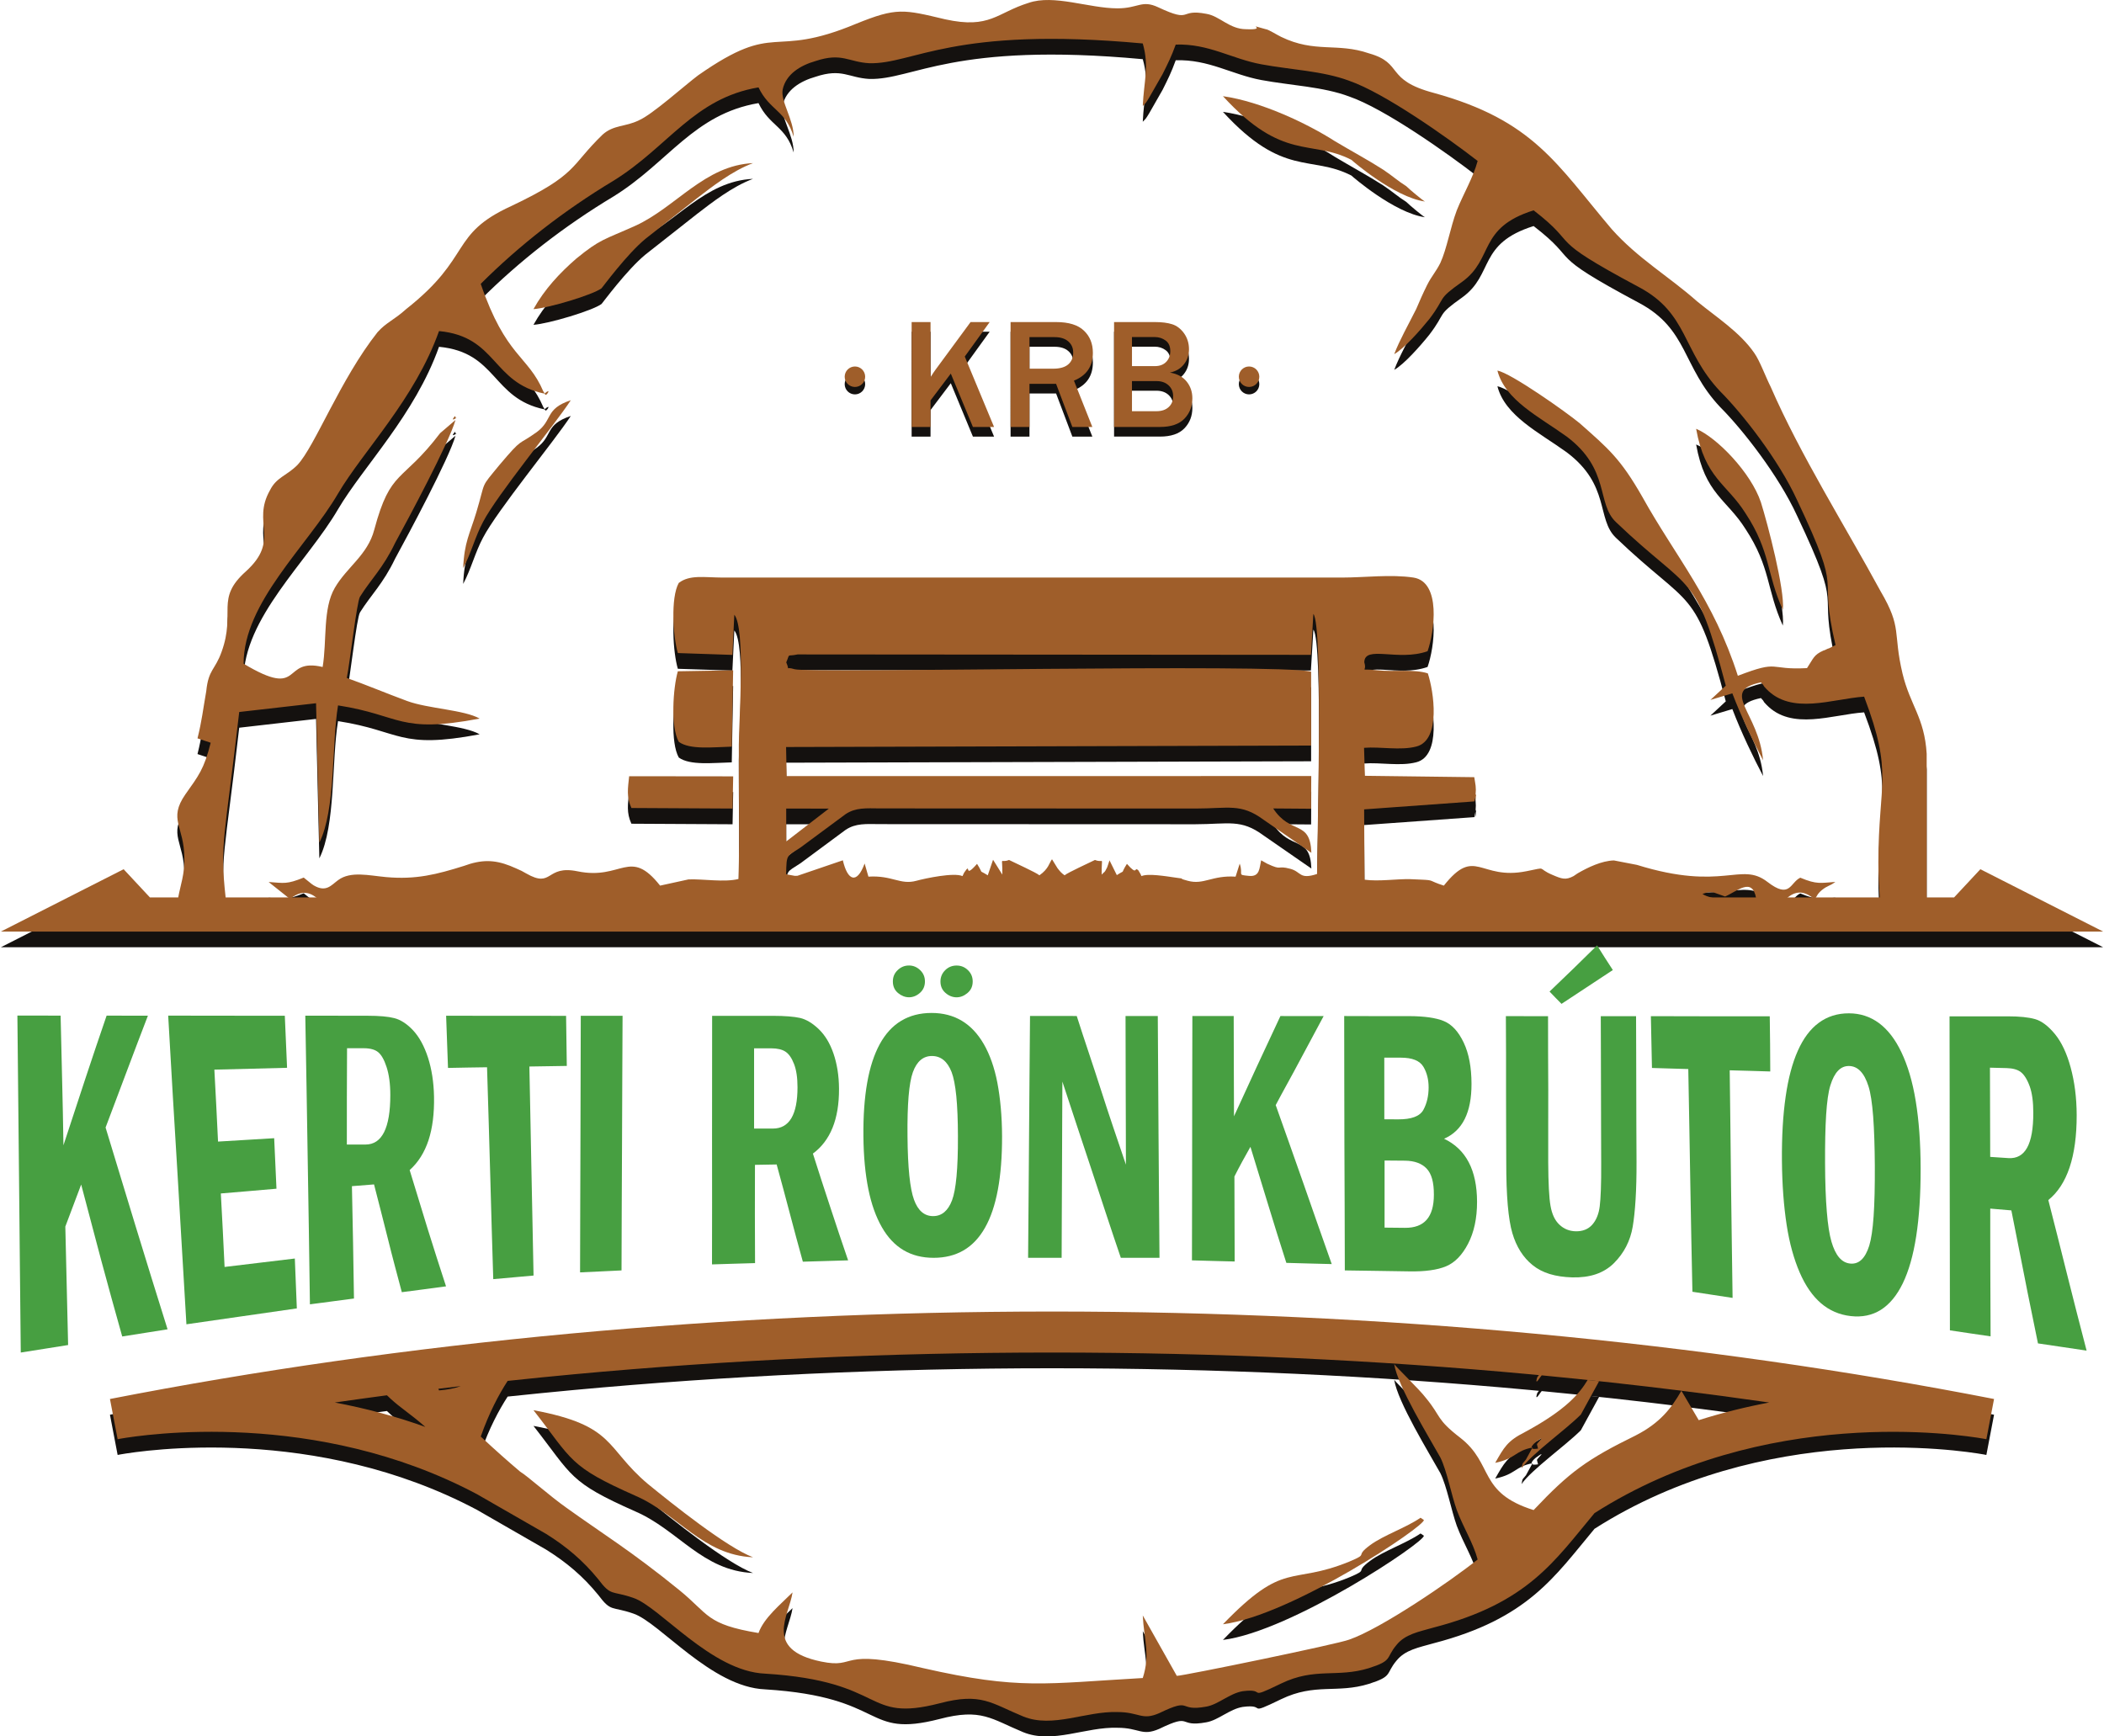 <?xml version="1.0" encoding="UTF-8"?>
<svg data-bbox="0 2.475 504000 416329.719" viewBox="0 0 504000 416330" height="416" width="504" xmlns="http://www.w3.org/2000/svg" shape-rendering="geometricPrecision" text-rendering="geometricPrecision" image-rendering="optimizeQuality" fill-rule="evenodd" clip-rule="evenodd" data-type="color">
    <g>
        <path d="M127690 77880c3680-260 14210-3420 16320-5000 260-260 6050-8160 10520-11840l12370-9740c3430-2630 8430-6580 13430-8420-11580 530-18430 10530-28170 15000-7630 3420-8420 3160-14210 7900-3950 3420-7630 7370-10260 12100z" fill="#14110f" data-color="1"/>
        <path d="M127690 341880c9470 12100 8420 13420 24470 20530 10270 4470 16060 14210 28170 14740-6320-2370-19480-12900-25270-17640-10270-8680-7630-13950-27370-17630z" fill="#14110f" data-color="1"/>
        <path d="M341410 52090c-530-260-3690-2890-4480-3680-2100-1320-3160-2370-5520-3950-3690-2370-7640-4480-11590-6850-6580-4210-17630-9470-26840-10790 14470 15800 21050 10270 30790 15270 270 260 10270 8950 17640 10000z" fill="#14110f" data-color="1"/>
        <path d="M292980 393200c16580-2100 48690-23690 48160-25000l-790-530c-3420 2370-8940 4210-12100 6580-3950 2900 0 1840-5000 3950-14220 5790-15270-530-30270 15000z" fill="#14110f" data-color="1"/>
        <path d="M368520 351090c-3160 530-530-1580-530-1580 2900-2110 260 260 260 530l270 1050zm-3950 4740c2370-3430 10530-9220 14210-12900l4380-8010-2750-290c-1950 3260-5240 7220-15050 12510-4210 2110-5000 3690-7110 7370 5000-1050 4740-2890 8950-3680l-1580 2890c-790 1050-790 530-1050 2110z" fill="#14110f" data-color="1"/>
        <path d="M110840 140000c1840-3420 2900-7630 4740-11050 3420-6580 17110-23170 21060-29220-6320 2110-4220 4740-8160 7630-4740 3430-3160 1060-8950 7900-4740 5790-3160 3420-5530 11320-1580 5260-2890 7100-3160 13420z" fill="#14110f" data-color="1"/>
        <path d="M190070 36560c0-4210-3160-8420-2640-11320 790-3680 4210-5790 7900-6840 6320-2100 7900 260 12900 530 10520 260 20000-8950 65530-4740 1580 5530 270 8950 0 15000 790-790 790-790 1580-2100l3160-5530c1320-2630 2110-4210 3160-7110 7900-260 13420 3420 20530 4740s14740 1580 21060 3950c8420 2890 23680 13690 30790 19210-1050 3950-3420 7900-5000 11850-1580 4210-2370 9210-3950 12630-1050 2110-2100 3160-3160 5260-1050 2110-1840 3950-2630 5790-1840 3690-3950 7370-5260 10800 2370-1320 6310-5790 8420-8430 4210-5520 1580-4470 7900-8950 7630-5520 3680-12890 17100-17100 11590 8950 2110 6050 25270 18420 11850 6320 10270 15270 19480 25010 5260 5260 13950 16310 18420 26050 11580 24480 4740 15790 9210 34740l-1570 790c-270 0-1060 530-1320 530-2370 1050-2370 1840-3950 4210-9470 530-6310-2100-16580 1840-5790-18160-15000-28680-22900-42900-5260-9210-8160-11580-15000-17630-3160-2630-16580-12110-19740-12640 1840 7110 10000 11060 16580 15800 10530 7890 7110 16050 11840 20530 18170 17370 18960 11310 26330 39210l-3690 3430 5260-1580c2110 5520 5010 11580 7370 16050-1050-11580-10520-16580-520-18690 1050 1060 260 530 1310 1580 6060 6320 15800 2370 23430 1850 7100 18680 3420 20530 3420 39740 0 3090 150 5840 330 8390H85130c-280-1050-650-2020-1130-2860-270 950-510 1910-720 2860H53890c-1430-13070-250-13790 3260-44450l18420-2110 790 33430c3950-7890 2900-23420 4480-32900 15260 2370 14470 6840 33950 3160-3680-2110-12370-2370-17370-4210s-10000-3950-14480-5530c790-3950 2370-18160 3160-19480 2630-4210 5530-6840 8420-12890 3160-5790 12900-23950 14480-29480l-3690 3160c-9210 12100-11840 8420-15790 23160-1580 6050-6580 8950-9470 13950-2900 5000-1850 12630-2900 18950-10000-2370-4470 7900-18950-790 0-14740 15270-28160 22640-40800 6050-10260 18420-22630 24210-38950 13950 1320 12640 12370 25270 15000 0-260-260-520-260-520-3690-8690-8950-8160-15010-25800 9210-9210 20010-17630 31850-24740 13160-8160 19210-19740 34740-22370 2640 5530 6580 5530 8430 11840zm271620 182370v-34450c-530-8680-3950-11580-5790-19210-2370-10000 0-10790-5260-19740-8430-15530-19220-32640-26320-48960-1320-2630-2640-6310-3950-8160-3420-5000-9210-8680-13690-12370-6840-6050-14210-10260-20530-17370-13160-15530-18690-26060-42640-32640-11840-3150-7100-7100-15530-9470-7630-2630-12890 0-21050-3950-1060-530-3160-1840-3690-1840-5520-1580 1060 260-4730 0-3950 0-6320-3160-9480-3690-6840-1310-3160 2370-11580-1580-3950-1840-4740 270-9740 270-6840 0-15270-3420-21320-1320-7630 2370-9210 6320-20000 3950-10000-2370-11580-2900-21320 1050-20790 8690-18690-1050-37900 12370-3160 2370-11060 9480-14220 10790-3150 1580-6050 1060-8680 3430-7900 7630-5790 9470-21850 17100-15000 6850-9210 12110-25260 24740-2900 2640-4740 3160-6850 5530-8950 11320-15000 27380-19210 31850-2630 2630-5000 2900-6580 6050-4480 7900 2630 11850-5790 19480-7370 6580-2370 9740-5790 19210-1580 4480-3160 4210-3690 9480-790 4470-1050 7110-2100 11320l3160 1050c-1580 6320-2900 7900-6060 12370-4210 6050-260 7630-260 15270 140 3750-980 6710-1460 9440h-6790l-6300-6760L0 227120h504000l-29440-14950-6300 6760h-6570zM120610 365720c-360-220-710-440-1070-650 360 210 710 430 1070 650zm-6460-3710c-38630-20520-79890-14270-85500-13290l-610 120v-10l-40 10-1840-9640c34910-6810 71800-12100 110250-15670 37420-3470 76090-5300 115590-5300s78170 1830 115590 5300c38440 3570 75340 8860 110250 15670l-1840 9640-40-10v10l-610-120c-5990-1050-52610-8110-93290 17830-9580 11460-15920 21560-38550 27440-3680 1050-6840 1580-8950 4210-2630 3160-790 3690-6580 5530-7630 2370-12890-260-21050 3680-8690 4220-3160 1060-9210 1850-3160 520-5800 3160-8690 3680-7110 1320-3160-2370-11320 1580-4210 1840-4740-260-10000-260-7630-270-15530 3950-22630 1050-7640-3160-10010-5790-20010-3160-18420 4740-12370-5260-41850-7100-12890-530-25270-16060-31580-18170-5270-1840-5270-260-8420-4470-3680-4520-7680-7860-12470-10850l-16600-9550zm277790-14080c5890-3010 8590-6600 10950-10720-11030-1370-22200-2600-33490-3680-90 130-210 280-360 450 0 0-1310 2110-790 260 70-270 270-550 490-770l-2040-190c-36860-3420-75230-5220-114700-5220s-77840 1800-114710 5220c-5290 490-10550 1020-15790 1570-2140 3310-4400 7560-6450 13340 3490 3270 6600 6020 9450 8430 1790 1070 7020 5780 11100 8650 8210 5930 15530 10370 27090 19770 7110 5790 6320 8160 18950 10270 1320-3690 5270-6850 8160-9740-790 5530-7100 13690 6850 16580 8940 1840 3680-3420 24470 1580 23170 5260 29220 3680 52640 2370 1850-5790 270-9210 0-15000l8160 14470c1580 0 38690-7630 41330-8680 7630-2640 24210-13950 30790-19220-1050-3950-3420-7630-5000-11840-1320-3690-2370-9480-3950-12640-2630-4730-10260-17100-11050-22370 520 790 6050 6060 7630 8160 3690 4480 2370 5000 8160 9480 8160 6310 4210 13160 17630 17370 8660-9180 12820-12180 24480-17900zm15120-3670c5750-1820 11410-3190 16880-4220-3420-500-6860-970-10310-1440l-170-20-70-10-90-10-170-20-170-30-160-20-170-20-1010-130v-10l-160-20-170-20-170-20-160-20-170-30h-50l-120-20-170-20-160-20-170-20-170-30-100-10-70-10-170-20-160-20-170-20-170-30-150-10-20-10-160-20-170-20-170-20-170-20-170-30h-20l-140-20-170-20-170-20-170-20-160-30h-80l-90-20-170-20-170-20-170-20-170-20-120-20h-40l-170-30-170-20-170-20-170-20-160-20-170-20-170-20-170-30-170-20-170-20h-40l-120-20-170-20-170-20-170-20-170-20-90-20-80-10-160-20-170-20-170-20-170-20 4170 7050zm-296790-8150c-1800 210-3590 420-5380 640l160 390c2020-150 3740-510 5220-1030zm-17710 2200c-4190 550-8360 1130-12500 1730 7220 1360 14780 3320 22420 6110l-710-260c-1620-1440-3400-2810-5670-4540-1250-950-2430-1970-3540-3040zm313380 6310 570-180 550-180-1120 360zM130580 98410c260 270 1580-1840-260-260l260 260zm-21580 5530c0-260 0-520-260-260-1060 1310 520 260 520 260h-260zm248730-12370z" fill="#14110f" data-color="1"/>
        <path d="M427210 150000c530-4740-3680-20790-5260-25790-2370-7110-10530-15530-15530-17640 2100 11850 7370 13160 11840 20270 6060 9210 5000 14480 8950 23160z" fill="#14110f" data-color="1"/>
        <path d="M436110 221650c-950-560 0-260-2130-850-730-210-1430-300-2170-450l-3800-1120c2190-1860 4010-1920 6290-270 130 90 340 330 530 480l760-1240c20-20 360-530 920-980 1520-1230 1850-920 3290-2000-3550 240-4420 660-8410-1010-2470 1170-2420 5220-7870 1010-6430-4980-10540 2360-31280-4080l-5540-1080c-2960 110-6160 1650-8660 3090l-1010 680c-1910 1010-2810 660-5090-310-3910-1660-900-1930-6220-860-11240 2240-12210-6100-19780 3450-3880-1250-2120-1290-5540-1450l-2530-110c-3190-70-7550 610-10940 140l-100-16870 26420-1900c990-5150-120 3400 300-1570 170-1940-40-2440-320-4240l-26220-340-200-6710c3970-310 8660 710 12540-300 5990-1550 4150-13300 2750-17540-3340-1080-8350-320-12090-740-4850-550-2320 670-3140-1900 50-4230 8090-160 15170-2670 1630-4620 3310-16640-3390-17660-5380-830-11720 0-17130 0H173030c-4390-20-7900-730-10510 1290-1990 3560-1360 12940-220 16810l13080 430 460-9620c2710 3270 1110 25010 1080 31160-50 10670 230 21560-80 32200-3420 850-8440-40-11980 100l-6810 1490c-7310-9250-9110-1230-19780-3430-7740-1590-5890 4200-12340 500-1200-690-880-510-2400-1200-3940-1790-6960-2310-11070-1080l-1400 460c-6520 2040-11520 3360-18750 2700-4120-380-8440-1470-11420 710-1700 1230-2890 3020-5870 1280-150-90-360-250-510-350l-1900-1520c-4100 1650-4670 1320-8410 1050l4730 3760c40 70 140 310 240 440 2230-1840 4340-2310 6770-200l-4510 1230c-2480 380-2830 120-4850 1010 5360 410 28270 860 30980 3730 130-40 300-340 330-230l338220-3320zm-22740-2940c2940-1260 6500-4730 7430 410-2790 970-10480 600-12870-1010 1070-330 1300-540 2680-370l2760 970zm-225090-21080 10220 10-10210 7880-10-7890zm126380-46660c2380 2830 890 53920 880 62350-4310 1410-3720-530-6410-1250-3390-900-1750 550-5550-1220l-1440-810c-440 1890-290 3980-2900 3740-3040-290-1290-150-2240-2940l-990 3120c-5700-370-7590 2040-11460 990-3580-970 900-210-2590-720-2830-400-6990-1090-8500-400-100-120-170-380-200-430l-550-940c-1110-1070-40 1520-2750-1570-1790 2840-60 1170-2420 2690l-1760-3530c-90 270-460 1490-560 1690-760 1500-430 760-1310 1730-80-4870 750-2590-1610-3510-1360 670-6560 3030-7280 3670-840-580-1090-930-1700-1700l-1320-2150c-670 880-790 2310-3020 3850-700-640-5900-2970-7280-3670-2350 920-1530-1360-1610 3510l-2220-3560-1270 3720c-2490-1560-790 90-2570-2740-3440 3950-1170-760-3100 2120l-390 820c-2010-920-8860 520-11090 1120-3860 1050-5760-1360-11460-990l-910-3150c-1850 5060-4100 4120-5220-780l-10870 3710c-180 30-470 20-640 30l-2090-380c100-4980 100-4180 3430-6400l10850-8030c2430-1600 4830-1390 8240-1360l75550 30c8020-10 10950-1320 16350 2660l11500 7960c-280-8030-4940-4190-9150-10640l9090 70 30-7850-125770 10-130-6970 125870-340v-17730c-8550-2010-120610 450-123830-580-2520-800-970 740-2000-1640 1020-2390-30-1300 2720-1900l123060 90 590-9800z" fill="#14110f" data-color="1"/>
        <path d="M162300 164710c-1150 3980-1780 13390 230 16920 2710 1950 8170 1260 12700 1160l330-18300-13260 220z" fill="#14110f" data-color="1"/>
        <path d="m151170 197500 24250 130 150-7720-24940-40c-300 2920-690 4960 540 7630z" fill="#14110f" data-color="1"/>
        <path d="M127690 74120c3680-270 14210-3420 16320-5000 260-270 6050-8160 10520-11850l12370-9740c3430-2630 8430-6580 13430-8420-11580 530-18430 10530-28170 15000-7630 3430-8420 3160-14210 7900-3950 3420-7630 7370-10260 12110z" fill="#9f5e2a" data-color="2"/>
        <path d="M127690 338110c9470 12110 8420 13420 24470 20530 10270 4470 16060 14210 28170 14740-6320-2370-19480-12900-25270-17630-10270-8690-7630-13950-27370-17640z" fill="#9f5e2a" data-color="2"/>
        <path d="M341410 48320c-530-260-3690-2890-4480-3680-2100-1320-3160-2370-5520-3950-3690-2370-7640-4470-11590-6840-6580-4210-17630-9480-26840-10790 14470 15790 21050 10260 30790 15260 270 270 10270 8950 17640 10000z" fill="#9f5e2a" data-color="2"/>
        <path d="M292980 389440c16580-2110 48690-23690 48160-25010l-790-530c-3420 2370-8940 4220-12100 6580-3950 2900 0 1850-5000 3950-14220 5790-15270-520-30270 15010z" fill="#9f5e2a" data-color="2"/>
        <path d="M368520 347320c-3160 530-530-1580-530-1580 2900-2100 260 270 260 530l270 1050zm-3950 4740c2370-3420 10530-9210 14210-12900l4380-8000-2750-290c-1950 3250-5240 7210-15050 12500-4210 2110-5000 3690-7110 7370 5000-1050 4740-2890 8950-3680l-1580 2890c-790 1060-790 530-1050 2110z" fill="#9f5e2a" data-color="2"/>
        <path d="M110840 136230c1840-3420 2900-7630 4740-11050 3420-6580 17110-23160 21060-29220-6320 2110-4220 4740-8160 7640-4740 3420-3160 1050-8950 7890-4740 5790-3160 3420-5530 11320-1580 5260-2890 7110-3160 13420z" fill="#9f5e2a" data-color="2"/>
        <path d="M190070 32800c0-4220-3160-8430-2640-11320 790-3690 4210-5790 7900-6850 6320-2100 7900 270 12900 530 10520 260 20000-8950 65530-4740 1580 5530 270 8950 0 15010 790-790 790-790 1580-2110l3160-5530c1320-2630 2110-4210 3160-7100 7900-270 13420 3420 20530 4730 7110 1320 14740 1580 21060 3950 8420 2900 23680 13690 30790 19220-1050 3940-3420 7890-5000 11840-1580 4210-2370 9210-3950 12630-1050 2110-2100 3160-3160 5270-1050 2100-1840 3950-2630 5790-1840 3680-3950 7370-5260 10790 2370-1320 6310-5790 8420-8420 4210-5530 1580-4480 7900-8950 7630-5530 3680-12900 17100-17110 11590 8950 2110 6050 25270 18420 11850 6320 10270 15270 19480 25010 5260 5260 13950 16320 18420 26060 11580 24470 4740 15790 9210 34740l-1570 790c-270 0-1060 520-1320 520-2370 1060-2370 1850-3950 4220-9470 520-6310-2110-16580 1840-5790-18160-15000-28690-22900-42900-5260-9220-8160-11580-15000-17640-3160-2630-16580-12110-19740-12630 1840 7100 10000 11050 16580 15790 10530 7900 7110 16060 11840 20530 18170 17370 18960 11320 26330 39220l-3690 3420 5260-1580c2110 5530 5010 11580 7370 16050-1050-11580-10520-16580-520-18680 1050 1050 260 520 1310 1580 6060 6310 15800 2370 23430 1840 7100 18690 3420 20530 3420 39740 0 3090 150 5850 330 8400H85130c-280-1060-650-2030-1130-2870-270 950-510 1910-720 2870H53890c-1430-13070-250-13800 3260-44460l18420-2100 790 33420c3950-7890 2900-23420 4480-32900 15260 2370 14470 6850 33950 3160-3680-2100-12370-2370-17370-4210s-10000-3950-14480-5530c790-3940 2370-18160 3160-19470 2630-4210 5530-6850 8420-12900 3160-5790 12900-23950 14480-29480l-3690 3160c-9210 12110-11840 8420-15790 23160-1580 6060-6580 8950-9470 13950-2900 5000-1850 12640-2900 18950-10000-2370-4470 7900-18950-790 0-14740 15270-28160 22640-40790 6050-10270 18420-22640 24210-38960 13950 1320 12640 12370 25270 15000 0-260-260-520-260-520-3690-8690-8950-8160-15010-25800 9210-9210 20010-17630 31850-24740 13160-8160 19210-19740 34740-22370 2640 5530 6580 5530 8430 11850zm271620 182370v-34450c-530-8690-3950-11590-5790-19220-2370-10000 0-10790-5260-19740-8430-15530-19220-32640-26320-48950-1320-2640-2640-6320-3950-8160-3420-5000-9210-8690-13690-12370-6840-6060-14210-10270-20530-17380-13160-15520-18690-26050-42640-32630-11840-3160-7100-7110-15530-9480-7630-2630-12890 0-21050-3950-1060-520-3160-1840-3690-1840-5520-1580 1060 260-4730 0-3950 0-6320-3160-9480-3680-6840-1320-3160 2370-11580-1580-3950-1850-4740 260-9740 260-6840 0-15270-3420-21320-1310-7630 2360-9210 6310-20000 3940-10000-2370-11580-2890-21320 1060-20790 8680-18690-1060-37900 12370-3160 2360-11060 9470-14220 10790-3150 1580-6050 1050-8680 3420-7900 7630-5790 9470-21850 17110-15000 6840-9210 12100-25260 24740-2900 2630-4740 3160-6850 5530-8950 11310-15000 27370-19210 31840-2630 2640-5000 2900-6580 6060-4480 7890 2630 11840-5790 19470-7370 6580-2370 9740-5790 19220-1580 4470-3160 4210-3690 9470-790 4480-1050 7110-2100 11320l3160 1050c-1580 6320-2900 7900-6060 12370-4210 6060-260 7640-260 15270 140 3750-980 6710-1460 9450h-6790l-6300-6760L0 223360h504000l-29440-14950-6300 6760h-6570zM120610 361950c-360-220-710-430-1070-650 360 220 710 430 1070 650zm-6460-3700c-38630-20530-79890-14280-85500-13300l-610 120v-10l-40 10-1840-9640c34910-6810 71800-12100 110250-15670 37420-3470 76090-5300 115590-5300s78170 1830 115590 5300c38440 3570 75340 8860 110250 15670l-1840 9640-40-10v10l-610-120c-5990-1040-52610-8100-93290 17840-9580 11460-15920 21560-38550 27430-3680 1060-6840 1580-8950 4220-2630 3150-790 3680-6580 5520-7630 2370-12890-260-21050 3690-8690 4210-3160 1050-9210 1840-3160 530-5800 3160-8690 3690-7110 1310-3160-2370-11320 1570-4210 1850-4740-260-10000-260-7630-260-15530 3950-22630 1050-7640-3150-10010-5790-20010-3150-18420 4730-12370-5270-41850-7110-12890-530-25270-16060-31580-18160-5270-1840-5270-270-8420-4480-3680-4510-7680-7860-12470-10850l-16600-9540zm277790-14090c5890-3010 8590-6600 10950-10720-11030-1370-22200-2600-33490-3680-90 130-210 280-360 450 0 0-1310 2110-790 270 70-280 270-550 490-780l-2040-190c-36860-3420-75230-5220-114700-5220s-77840 1800-114710 5220c-5290 490-10550 1020-15790 1580-2140 3300-4400 7550-6450 13340 3490 3260 6600 6020 9450 8420 1790 1070 7020 5790 11100 8660 8210 5920 15530 10360 27090 19770 7110 5790 6320 8160 18950 10260 1320-3680 5270-6840 8160-9740-790 5530-7100 13690 6850 16580 8940 1850 3680-3420 24470 1580 23170 5270 29220 3690 52640 2370 1850-5790 270-9210 0-15000l8160 14480c1580 0 38690-7640 41330-8690 7630-2630 24210-13950 30790-19210-1050-3950-3420-7640-5000-11850-1320-3680-2370-9470-3950-12630-2630-4740-10260-17110-11050-22370 520 790 6050 6050 7630 8160 3690 4470 2370 5000 8160 9470 8160 6320 4210 13160 17630 17370 8660-9180 12820-12180 24480-17900zm15120-3660c5750-1820 11410-3200 16880-4230-3420-490-6860-970-10310-1430l-170-30-70-10-90-10-170-20-170-20-160-30-170-20-1010-130-160-20-170-30-170-20-160-20-170-20-50-10-120-10-170-30-160-20-170-20-170-20-100-20h-70l-170-30-160-20-170-20-170-20-150-20h-20l-160-30-170-20-170-20-170-20-170-20-20-10-140-20-170-20-170-20-170-20-160-20-80-10-90-10-170-20-170-30-170-20-170-20-120-10-40-10-170-20-170-20-170-30-170-20-160-20-170-20-170-20-170-20-170-20-170-20-40-10-120-20-170-20-170-20-170-20-170-20-90-10-80-10-160-20-170-20-170-30-170-20 4170 7060zm-296790-8160c-1800 210-3590 420-5380 640l160 390c2020-150 3740-510 5220-1030zm-17710 2200c-4190 560-8360 1130-12500 1730 7220 1360 14780 3320 22420 6110l-710-250c-1620-1440-3400-2820-5670-4550-1250-940-2430-1960-3540-3040zm313380 6320 570-190 550-170-1120 360zM130580 94650c260 260 1580-1840-260-270l260 270zm-21580 5530c0-270 0-530-260-270-1060 1320 520 270 520 270h-260zm248730-12380z" fill="#9f5e2a" data-color="2"/>
        <path d="M427210 146240c530-4740-3680-20800-5260-25800-2370-7100-10530-15530-15530-17630 2100 11840 7370 13160 11840 20260 6060 9220 5000 14480 8950 23170z" fill="#9f5e2a" data-color="2"/>
        <path d="M436110 217880c-950-560 0-260-2130-850-730-200-1430-300-2170-450l-3800-1120c2190-1860 4010-1920 6290-270 130 90 340 330 530 490l760-1250c20-20 360-530 920-980 1520-1220 1850-920 3290-2000-3550 250-4420 660-8410-1010-2470 1180-2420 5220-7870 1010-6430-4970-10540 2360-31280-4080l-5540-1070c-2960 100-6160 1640-8660 3080l-1010 680c-1910 1010-2810 670-5090-310-3910-1660-900-1920-6220-860-11240 2240-12210-6090-19780 3450-3880-1240-2120-1290-5540-1440l-2530-110c-3190-80-7550 600-10940 130l-100-16860 26420-1910c990-5150-120 3410 300-1570 170-1930-40-2440-320-4240l-26220-330-200-6710c3970-320 8660 700 12540-310 5990-1540 4150-13300 2750-17540-3340-1080-8350-310-12090-740-4850-540-2320 670-3140-1900 50-4230 8090-160 15170-2670 1630-4620 3310-16630-3390-17660-5380-820-11720 0-17130 0H173030c-4390-20-7900-730-10510 1290-1990 3570-1360 12950-220 16810l13080 440 460-9630c2710 3280 1110 25010 1080 31170-50 10670 230 21550-80 32190-3420 850-8440-40-11980 100l-6810 1490c-7310-9240-9110-1230-19780-3430-7740-1590-5890 4200-12340 500-1200-690-880-510-2400-1200-3940-1790-6960-2300-11070-1080l-1400 470c-6520 2040-11520 3350-18750 2690-4120-380-8440-1470-11420 710-1700 1240-2890 3030-5870 1290-150-90-360-250-510-350l-1900-1530c-4100 1660-4670 1320-8410 1060l4730 3760c40 60 140 300 240 430 2230-1830 4340-2310 6770-200l-4510 1230c-2480 380-2830 120-4850 1020 5360 410 28270 850 30980 3730 130-40 300-350 330-230l338220-3330zm-22740-2930c2940-1270 6500-4730 7430 400-2790 970-10480 600-12870-1010 1070-330 1300-540 2680-370l2760 980zm-225090-21090 10220 20-10210 7870-10-7890zm126380-46660c2380 2830 890 53930 880 62350-4310 1410-3720-530-6410-1240-3390-910-1750 550-5550-1230l-1440-810c-440 1890-290 3990-2900 3740-3040-290-1290-150-2240-2940l-990 3120c-5700-360-7590 2040-11460 990-3580-960 900-210-2590-710-2830-410-6990-1100-8500-410-100-120-170-380-200-430l-550-940c-1110-1060-40 1520-2750-1570-1790 2850-60 1170-2420 2700l-1760-3540c-90 270-460 1490-560 1690-760 1500-430 760-1310 1730-80-4860 750-2590-1610-3510-1360 680-6560 3040-7280 3680-840-590-1090-940-1700-1710l-1320-2140c-670 870-790 2300-3020 3850-700-640-5900-2980-7280-3680-2350 920-1530-1360-1610 3510l-2220-3560-1270 3730c-2490-1570-790 80-2570-2750-3440 3950-1170-750-3100 2120l-390 820c-2010-920-8860 520-11090 1130-3860 1040-5760-1370-11460-1000l-910-3150c-1850 5070-4100 4120-5220-770l-10870 3710c-180 20-470 10-640 20l-2090-380c100-4980 100-4180 3430-6400l10850-8030c2430-1600 4830-1390 8240-1360l75550 30c8020 0 10950-1310 16350 2660l11500 7960c-280-8030-4940-4190-9150-10640l9090 70 30-7840-125770 10-130-6970 125870-350v-17720c-8550-2020-120610 450-123830-580-2520-800-970 740-2000-1650 1020-2380-30-1300 2720-1900l123060 100 590-9810z" fill="#9f5e2a" data-color="2"/>
        <path d="M162300 160950c-1150 3970-1780 13390 230 16920 2710 1950 8170 1260 12700 1150l330-18300-13260 230z" fill="#9f5e2a" data-color="2"/>
        <path d="m151170 193730 24250 130 150-7720-24940-30c-300 2910-690 4960 540 7620z" fill="#9f5e2a" data-color="2"/>
        <path d="M467170 243680h6910c2330 0 4690-10 7060 0 2820 0 4970 220 6580 680 1520 440 3110 1630 4690 3540 1610 1950 2880 4660 3790 8020 930 3410 1440 7220 1450 11440 10 4950-560 9140-1700 12550-1140 3390-2840 6000-5100 7820 1510 5870 3000 11820 4490 17780 1510 6050 3080 12130 4690 18320-1990-300-3970-590-5920-880-1940-280-3850-570-5740-850-1080-5430-2240-10810-3260-16130-1010-5270-2120-10540-3120-15760-1730-150-3390-280-5060-430 10 5050-10 10140 20 15230 30 5110 50 10250 60 15400-1650-230-3300-480-4930-720-1610-240-3230-480-4820-720 0-6370-10-12720-20-19030s-20-12600-30-18850c-10-6260-10-12500-10-18740 0-6220-10-12450-30-18670zm9690 12310c0 3570 20 7140 30 10700s30 7130 30 10690c1420 100 2890 190 4360 290 4030 260 5980-3340 5970-10840 0-2590-270-4730-860-6370-620-1700-1360-2820-2110-3400-790-620-1940-930-3420-970-1370-30-2690-60-4000-100z" fill="#479f41" fill-rule="nonzero" data-color="3"/>
        <path d="M460240 280230c10 6190-350 11590-1060 16170s-1790 8340-3210 11280c-1430 2940-3190 5070-5280 6380-2070 1300-4480 1800-7210 1490-2720-310-5090-1330-7130-3080-2030-1740-3730-4200-5110-7390-1350-3120-2440-6950-3120-11400-680-4440-1080-9540-1130-15320-50-5870 250-11010 890-15410 630-4410 1610-8090 2930-11040 1320-2960 2990-5190 5020-6680 2040-1510 4460-2280 7220-2270 2680 0 5080 780 7190 2330 2110 1560 3920 3900 5390 7000 1490 3120 2670 7010 3430 11680 770 4660 1170 10090 1180 16260zm-10980-620c-30-4770-160-8760-400-11950-250-3200-610-5600-1120-7210-1010-3210-2560-4820-4650-4860-2060-40-3520 1520-4490 4650-480 1550-810 3900-1010 7020-200 3110-280 7020-260 11690 20 4590 160 8450 420 11570 250 3120 630 5520 1110 7180 960 3290 2410 5060 4520 5260 2070 190 3570-1220 4540-4290 470-1530 830-3880 1050-7060 220-3170 310-7180 290-12000z" fill="#479f41" fill-rule="nonzero" data-color="3"/>
        <path d="M395570 243640c4500 10 9100 30 13790 30h14710c80 4440 100 8850 120 13230-1660-50-3290-100-4920-150-1610-40-3210-90-4800-130 70 4680 130 9340 170 13950 50 4590 100 9160 150 13710 60 4530 120 9050 180 13540 60 4460 120 8930 190 13370-1650-250-3300-500-4910-750-1600-240-3180-480-4720-720-100-4340-190-8710-270-13080-80-4400-160-8820-240-13250-80-4450-160-8920-230-13420-80-4510-150-9070-250-13650-1490-40-2960-80-4420-130-1450-40-2880-90-4290-130-90-4100-170-8240-260-12420z" fill="#479f41" fill-rule="nonzero" data-color="3"/>
        <path d="M371280 237740c3860-3670 7630-7350 11400-11070 1240 1990 2480 3950 3770 5910-4120 2710-8230 5410-12300 8110-990-980-1930-1970-2870-2950z" fill="#479f41" fill-rule="nonzero" data-color="3"/>
        <path d="M360810 243630c1660 10 3340 10 5030 10h5080c0 2940 10 5870 10 8790 10 2920 30 5850 40 8770s0 5850-10 8770c0 2920-10 5850 0 8770 30 4940 200 8410 550 10370 340 1970 1030 3480 2120 4510 1080 1030 2380 1560 3920 1600 1630 30 2990-480 3970-1590 960-1090 1570-2580 1790-4420 230-1830 380-5270 350-10270l-30-8820c-10-2950-20-5890-20-8830 0-2930-10-5870-20-8810-10-2930-30-5880-30-8830h8460c0 2910 10 5820 30 8720 10 2910 20 5820 20 8720s10 5810 20 8710 20 5810 40 8710c30 6940-330 12140-910 15580-570 3410-2090 6360-4500 8760-1220 1220-2680 2100-4350 2670-1670 560-3560 800-5670 750-1980-60-3770-320-5360-800-1570-480-2950-1190-4120-2140-2280-1830-3910-4430-4860-7680-480-1630-850-3870-1100-6710-240-2850-370-6300-360-10360 0-2910-20-5820-30-8730s-20-5830-20-8740v-8720c0-2920-20-5830-40-8760z" fill="#479f41" fill-rule="nonzero" data-color="3"/>
        <path d="M322050 243610c2560 20 5130 20 7720 20h7820c1830 0 3450 110 4830 300 1390 200 2560 490 3500 880 1940 790 3520 2520 4780 5170 1260 2660 1860 5940 1870 9880 20 6870-2160 11250-6580 13170 5260 2490 7890 7530 7910 15110 10 3980-740 7350-2150 10060-1420 2730-3170 4520-5250 5400-1070 450-2320 770-3790 970-1460 210-3140 290-5030 260-2630-40-5240-80-7810-120s-5130-70-7670-110c0-5050-20-10110-40-15170-20-5080-40-10150-60-15230s-30-10160-30-15260c-10-5090-10-10210-20-15330zm9620 24750c1080 10 2170 20 3300 20 3210 20 5230-740 6070-2290s1240-3330 1250-5350c0-1850-390-3500-1240-4950-880-1480-2670-2200-5440-2200-1340-10-2660-10-3950-10 0 4940 10 9880 10 14780zm60 25980c1620 20 3240 30 4870 50 4670 50 6950-2590 6950-7940 10-2980-550-5040-1770-6300-1150-1190-2860-1840-5180-1860-1630-20-3250-30-4870-40v16090z" fill="#479f41" fill-rule="nonzero" data-color="3"/>
        <path d="M285650 243600c1610 0 3240 10 4900 10h5010c10 3980 20 7970 30 11960 20 4010 30 8040 40 12080 1830-4030 3690-8050 5530-12040 1860-4020 3740-8000 5600-12000 1710 10 3450 10 5180 10h5180c-1870 3560-3840 7110-5710 10660s-3900 7120-5780 10680c1110 3120 2210 6240 3320 9360 1100 3150 2220 6300 3340 9470 1120 3180 2240 6380 3350 9590 1120 3220 2260 6460 3420 9700-1840-50-3670-100-5470-140-1810-50-3610-100-5410-150-1520-4700-2970-9400-4390-14040-1430-4630-2840-9210-4220-13780-1350 2370-2640 4730-3840 7110 10 3370 20 6760 30 10150l30 10230c-1720-40-3440-90-5150-130-1710-50-3410-90-5090-140 10-5010 20-9990 30-14960 0-4930 10-9860 20-14740 10-4870 20-9720 20-14540 10-4790 20-9580 30-14350z" fill="#479f41" fill-rule="nonzero" data-color="3"/>
        <path d="M246730 243590h5610c1860 0 3730 0 5590 10 930 2930 1910 5880 2890 8820 980 2950 1960 5910 2910 8880 940 2970 1940 5950 2940 8940 1010 3000 2040 6000 3050 9000-10-3000-20-6000-20-9000-10-2990-20-5970-30-8940 0-2970-10-5920-20-8870-10-2940-10-5890-20-8830h7730c30 4730 60 9470 90 14220 30 4780 60 9570 90 14390 30 4840 70 9710 110 14580 40 4910 90 9840 120 14790h-9270c-1220-3580-2420-7150-3590-10710-1170-3550-2340-7100-3500-10620-1170-3520-2340-7030-3490-10510s-2300-6960-3430-10410c-20 3450-30 6930-50 10420-10 3490-30 6990-40 10510-20 3520-30 7070-50 10620-10 3560-30 7120-40 10700h-8040c40-4940 80-9870 120-14770 40-4890 70-9750 110-14600 40-4810 80-9620 110-14400 40-4750 80-9500 120-14220z" fill="#479f41" fill-rule="nonzero" data-color="3"/>
        <path d="M213850 235310c0-1060 360-1950 1140-2700 760-730 1640-1120 2730-1120 1040 0 1920 390 2680 1120 780 750 1140 1650 1140 2710 0 1110-400 2030-1190 2730-800 710-1690 1060-2630 1060s-1830-360-2630-1020c-830-700-1240-1610-1240-2780z" fill="#479f41" fill-rule="nonzero" data-color="3"/>
        <path d="M225260 235320c0-1060 390-1970 1140-2710 740-740 1680-1110 2720-1110 1090 0 1980 380 2730 1110 780 760 1140 1660 1140 2710 0 1150-400 2050-1240 2760-800 680-1680 1040-2630 1040-940 0-1880-360-2670-1070-800-700-1190-1620-1190-2730z" fill="#479f41" fill-rule="nonzero" data-color="3"/>
        <path d="M240030 272430c10 4900-330 9180-1010 12830-680 3640-1700 6680-3080 9100-1360 2410-3080 4230-5130 5430-2050 1190-4450 1790-7180 1790-2760 0-5160-610-7220-1830s-3800-3060-5200-5520c-1420-2480-2510-5510-3240-9130s-1140-7850-1180-12650c-50-4900 260-9190 910-12880s1670-6780 3020-9250c1360-2480 3070-4340 5140-5580s4490-1870 7270-1870c2750 0 5160 630 7240 1870s3840 3110 5280 5600c1410 2450 2540 5560 3250 9250 700 3700 1110 7980 1130 12840zm-10580 20c-10-3850-140-7060-390-9630-260-2570-640-4510-1130-5780-1020-2600-2600-3850-4720-3850-2080 0-3620 1280-4560 3880-470 1280-810 3220-1030 5790-210 2560-300 5760-260 9590 30 3750 180 6910 440 9440s640 4450 1120 5760c950 2620 2480 3930 4580 3930 2060 0 3570-1260 4530-3770 480-1260 840-3160 1080-5720 230-2540 360-5770 340-9640z" fill="#479f41" fill-rule="nonzero" data-color="3"/>
        <path d="M170520 243560h14600c2870 10 5000 180 6490 510 1430 330 2950 1230 4440 2650 1520 1450 2720 3410 3570 5900s1300 5300 1320 8400c20 3660-500 6790-1550 9380s-2630 4660-4710 6190c1350 4280 2760 8570 4160 12830 1410 4270 2820 8540 4280 12770-1800 60-3610 110-5420 160-1800 50-3620 110-5430 160-1060-3860-2130-7750-3140-11630-1010-3890-2080-7780-3140-11680-1750 30-3500 60-5200 90 10 3930-30 7870-20 11790 10 3930 20 7870 40 11770-1720 50-3450 100-5170 150-1730 60-3460 110-5150 160 10-4980 20-9980 20-14960s0-9960-10-14940c0-4960 0-9920 10-14870 0-4950 10-9880 10-14830zm10060 7790v19240h4510c3920 0 5900-3300 5900-9900 0-2270-270-4160-840-5600-570-1470-1240-2410-2080-2960-750-490-1880-780-3370-780h-4120z" fill="#479f41" fill-rule="nonzero" data-color="3"/>
        <path d="M139030 243550h10020c-40 5140-60 10280-70 15390-20 5110-30 10210-60 15300-20 5090-40 10180-70 15240-20 5060-40 10100-50 15120-1660 80-3330 160-4990 240-1660 70-3320 150-4950 230 10-5060 30-10140 40-15230 20-5100 40-10230 50-15360 0-5140 20-10280 40-15420 20-5160 40-10330 40-15510z" fill="#479f41" fill-rule="nonzero" data-color="3"/>
        <path d="M106750 243540c4950 10 9860 10 14690 10 4770 0 9460 10 14070 10 60 4040 110 8040 170 12010-1490 20-2980 50-4470 70-1480 20-2980 40-4500 70 90 4380 170 8720 260 13020 80 4260 160 8500 250 12710 90 4150 170 8290 250 12370 70 4050 150 8060 240 12020-1590 150-3200 290-4800 430-1610 140-3230 280-4860 430-130-4010-250-8080-370-12180-120-4140-230-8320-350-12540-120-4260-250-8550-370-12880-130-4360-260-8770-400-13200-1540 20-3110 40-4670 70-1570 30-3140 60-4690 90-160-4130-280-8300-450-12510z" fill="#479f41" fill-rule="nonzero" data-color="3"/>
        <path d="M72990 243520c2550 0 5060 10 7560 10 2460 0 4920 10 7370 10 2830 0 4940 190 6410 570 1460 370 3000 1320 4510 2940 1470 1580 2670 3760 3570 6540 880 2740 1370 5850 1440 9300 80 4070-360 7570-1320 10500-970 2930-2470 5320-4520 7150 1460 4720 2870 9410 4310 14080 1440 4640 2930 9250 4410 13800-1750 230-3490 470-5240 700-1770 230-3550 470-5360 700-1120-4230-2280-8500-3340-12810-1060-4340-2220-8660-3320-13030-1760 140-3520 280-5300 420 90 4510 180 9010 270 13490 90 4500 130 9000 220 13450-1750 230-3490 460-5240 690-1770 230-3540 470-5320 700-80-5770-160-11570-250-17360-90-5780-190-11570-280-17370-90-5770-180-11530-280-17280-100-5730-190-11470-300-17200zm10010 7810c-50 7700-50 15400-50 23090h4470c3960 0 5950-3960 5950-11870 0-2740-320-4960-900-6730-560-1720-1240-2920-2030-3560-740-600-1880-930-3370-930h-4070z" fill="#479f41" fill-rule="nonzero" data-color="3"/>
        <path d="M40120 243510c4830 10 9600 20 14310 20 4620 0 9180 10 13650 10 180 4180 360 8350 540 12480-2840 70-5680 150-8570 220-2910 70-5860 140-8860 220 310 5780 620 11540 880 17250 2300-140 4570-280 6820-410 2230-140 4440-270 6640-400 190 4060 370 8100 550 12110-2180 200-4370 390-6580 570-2230 190-4480 380-6760 570 320 5920 640 11810 900 17620 2900-350 5760-690 8580-1030 2790-330 5550-650 8260-990 180 4040 310 8030 480 11960-4230 610-8550 1230-12930 1860-4450 640-8980 1290-13540 1950-360-5830-700-11740-1050-17730-360-6020-710-12130-1080-18290-380-6200-750-12450-1130-18750-370-6360-750-12770-1110-19240z" fill="#479f41" fill-rule="nonzero" data-color="3"/>
        <path d="M3970 243500h5210c1730 0 3450 0 5150 10 120 5030 240 10110 360 15250 120 5200 250 10480 320 15840 1810-5460 3550-10800 5260-16000 1680-5140 3410-10150 5090-15090 1670 10 3330 10 4980 10h4920c-1620 4270-3320 8630-4960 13050-1660 4500-3460 9100-5190 13770 1200 3950 2410 7910 3610 11870 1210 4000 2430 8020 3670 12050 1250 4050 2500 8110 3750 12180 1270 4090 2550 8200 3830 12280-1780 280-3570 570-5370 850-1820 290-3650 580-5500 870-1710-6110-3430-12250-5060-18350-1630-6080-3180-12100-4780-18080-1230 3320-2530 6680-3800 10080 110 4640 230 9330 330 14030 110 4770 220 9560 340 14370-1880 300-3770 600-5660 900-1900 300-3810 600-5690 900-70-7260-140-14460-220-21560-60-6980-130-13880-200-20680-70-6670-140-13260-200-19730-60-6360-130-12640-190-18820z" fill="#479f41" fill-rule="nonzero" data-color="3"/>
        <path d="M238110 104680h-5070l-5300-12800-4860 6440v6360h-4530V79530h4530v13210c570-900 990-1520 1250-1860l8350-11350h4580l-5970 8270 7020 16880zm23560 0h-4790l-3900-10340h-6380v10340h-4530V79530h10910c3030 0 5260 690 6680 2060 1430 1360 2140 3140 2140 5310 0 3230-1510 5450-4540 6670l4410 11110zm-15070-13970h5640c1630 0 2850-340 3650-1030s1190-1630 1190-2830c0-1110-390-2000-1170-2680-790-690-1890-1030-3310-1030h-6000v7570zm20280 13970V79530h9790c1670 0 3040 170 4130 520 1090 340 2040 1060 2840 2150 790 1100 1200 2380 1200 3850 0 1390-410 2600-1220 3620-810 1030-1930 1680-3360 1970 1780 300 3110 1020 4020 2150s1370 2470 1370 4010c0 1950-640 3580-1910 4900s-3230 1980-5860 1980h-11000zm4290-14590h5520c1130 0 2030-340 2680-1010 660-680 990-1540 990-2590 0-1150-380-2000-1130-2540-740-550-1620-830-2630-830h-5430v6970zm0 10810h5860c1240 0 2220-320 2930-980 720-640 1080-1520 1080-2630 0-1060-370-1920-1100-2600-730-670-1690-1010-2890-1010h-5880v7220z" fill="#14110f" fill-rule="nonzero" data-color="1"/>
        <path d="M204760 89650c1350 0 2450 1100 2450 2450 0 1360-1100 2460-2450 2460-1360 0-2460-1100-2460-2460 0-1350 1100-2450 2460-2450z" fill="#14110f" data-color="1"/>
        <path d="M299240 89650c1360 0 2460 1100 2460 2450 0 1360-1100 2460-2460 2460-1350 0-2450-1100-2450-2460 0-1350 1100-2450 2450-2450z" fill="#14110f" data-color="1"/>
        <path d="M238110 102370h-5070l-5300-12800-4860 6440v6360h-4530V77220h4530v13210c570-900 990-1520 1250-1860l8350-11350h4580l-5970 8270 7020 16880zm23560 0h-4790l-3900-10340h-6380v10340h-4530V77220h10910c3030 0 5260 690 6680 2060 1430 1360 2140 3130 2140 5310 0 3230-1510 5450-4540 6670l4410 11110zm-15070-13970h5640c1630 0 2850-340 3650-1030s1190-1630 1190-2830c0-1110-390-2000-1170-2680-790-690-1890-1030-3310-1030h-6000v7570zm20280 13970V77220h9790c1670 0 3040 170 4130 520 1090 340 2040 1060 2840 2150 790 1100 1200 2380 1200 3850 0 1390-410 2600-1220 3620-810 1030-1930 1680-3360 1970 1780 300 3110 1020 4020 2150s1370 2470 1370 4010c0 1950-640 3580-1910 4900s-3230 1980-5860 1980h-11000zm4290-14590h5520c1130 0 2030-340 2680-1010 660-680 990-1540 990-2590 0-1150-380-2000-1130-2540-740-550-1620-830-2630-830h-5430v6970zm0 10810h5860c1240 0 2220-320 2930-980 720-640 1080-1520 1080-2630 0-1060-370-1920-1100-2600-730-670-1690-1010-2890-1010h-5880v7220z" fill="#9f5e2a" fill-rule="nonzero" data-color="2"/>
        <path d="M204760 87870c1350 0 2450 1100 2450 2460 0 1350-1100 2450-2450 2450-1360 0-2460-1100-2460-2450 0-1360 1100-2460 2460-2460z" fill="#9f5e2a" data-color="2"/>
        <path d="M299240 87870c1360 0 2460 1100 2460 2460 0 1350-1100 2450-2460 2450-1350 0-2450-1100-2450-2450 0-1360 1100-2460 2450-2460z" fill="#9f5e2a" data-color="2"/>
    </g>
</svg>
